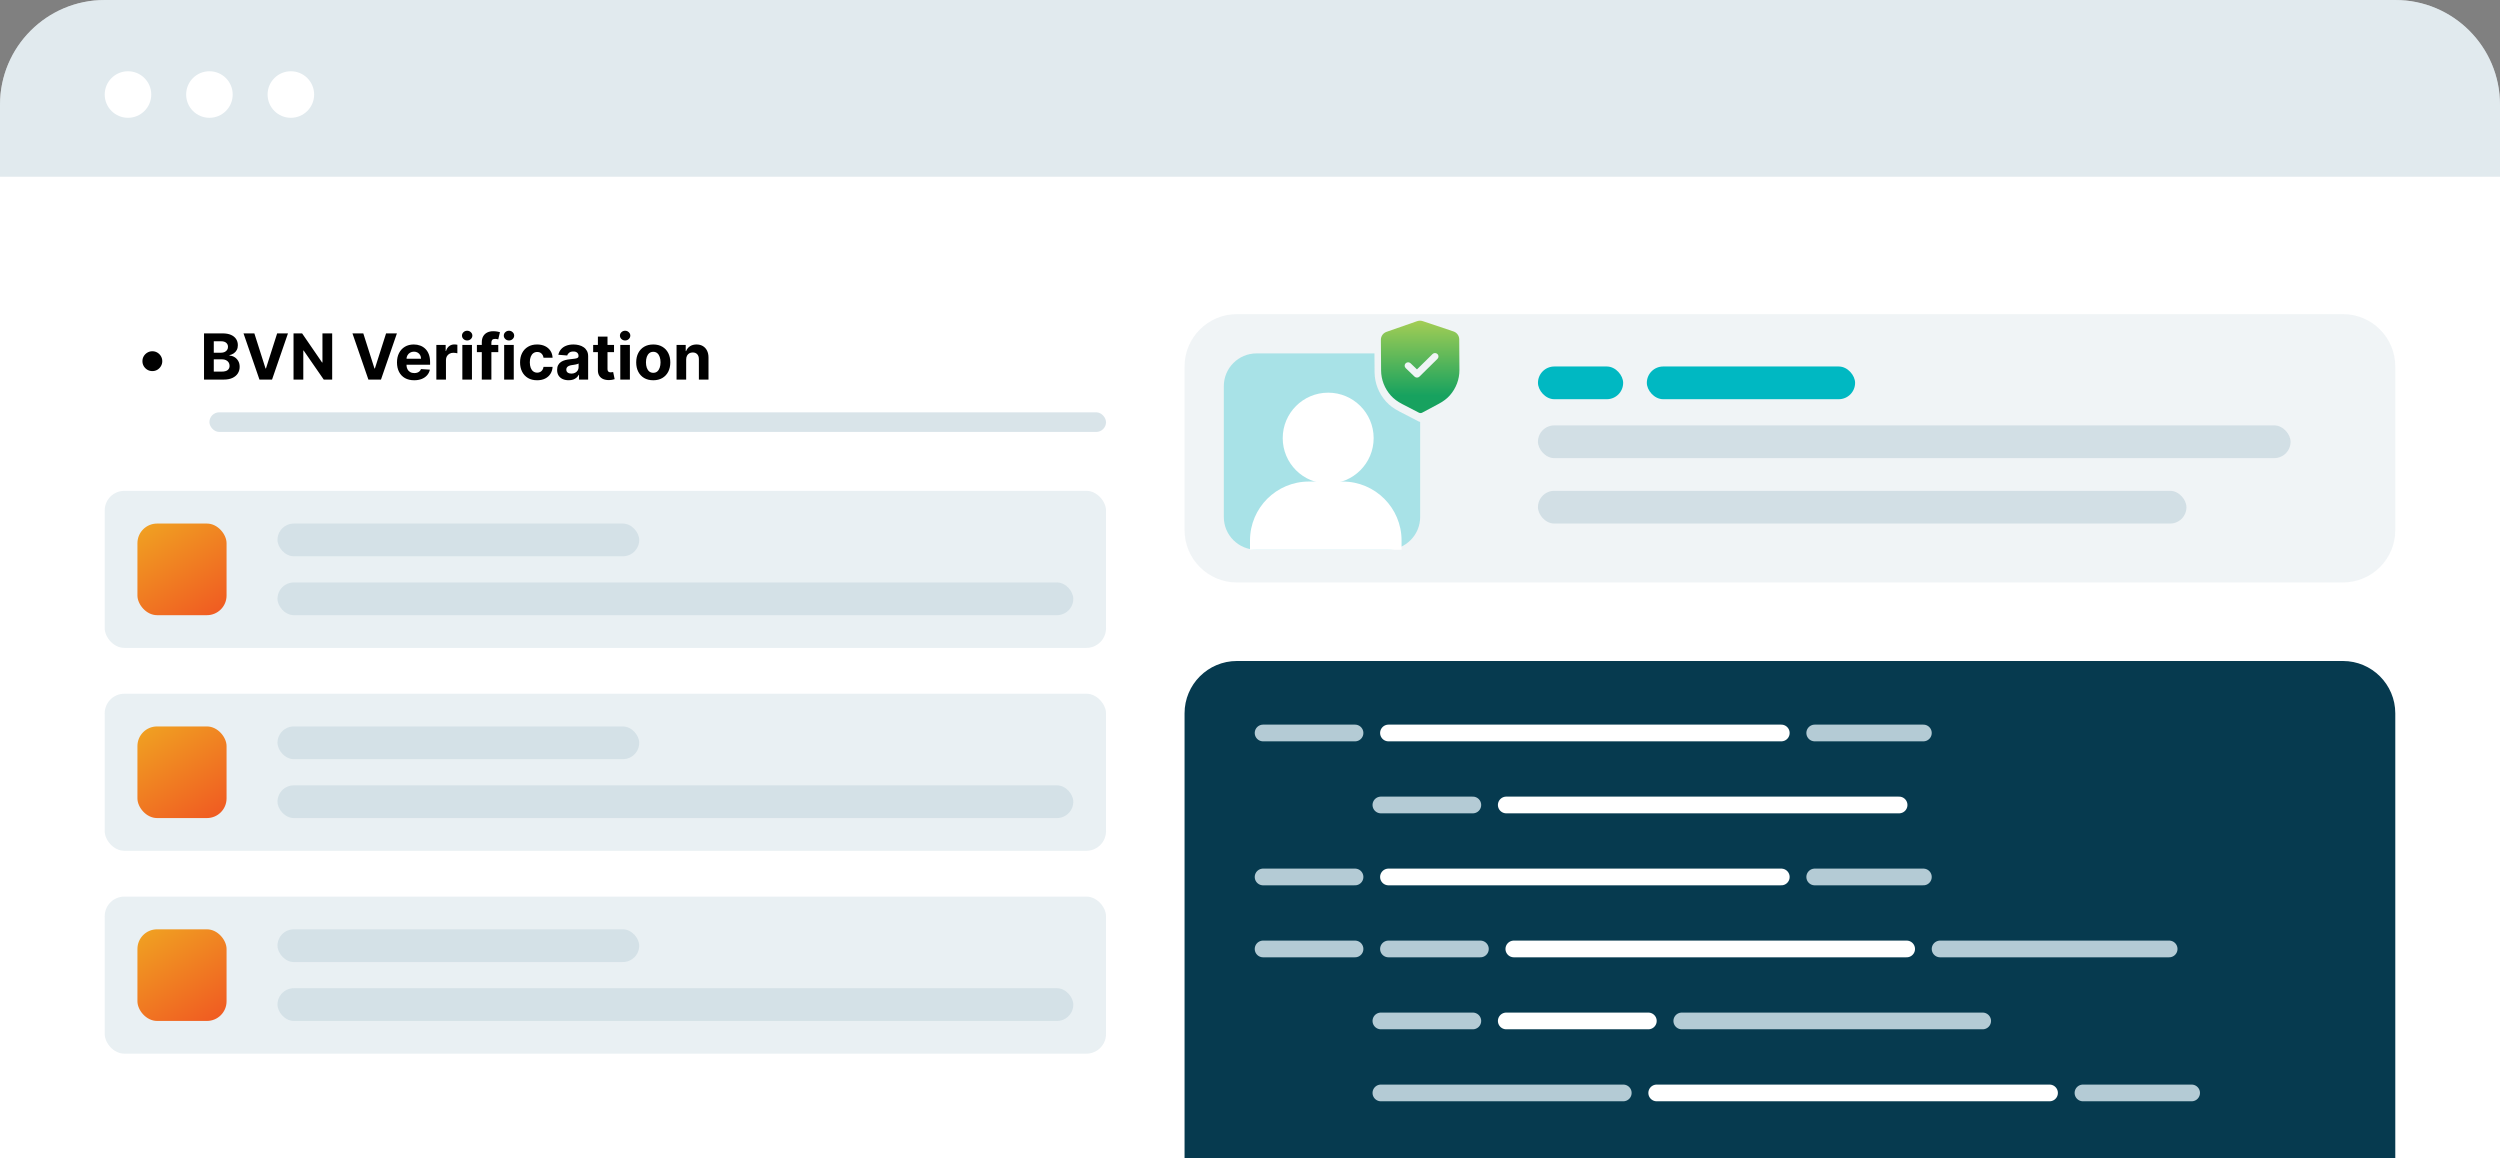 <svg width="382" height="177" viewBox="0 0 382 177" fill="none" xmlns="http://www.w3.org/2000/svg">
<rect x="0" y="0" width="382" height="177" fill="#808080" stroke="none"/>
<path d="M0 16C0 7.163 7.163 0 16 0H366C374.837 0 382 7.163 382 16V177H0V16Z" fill="white"/>
<path d="M181 56C181 51.582 184.582 48 189 48H358C362.418 48 366 51.582 366 56V81C366 85.418 362.418 89 358 89H189C184.582 89 181 85.418 181 81V56Z" fill="#B4CBD5" fill-opacity="0.2"/>
<path d="M181 109C181 104.582 184.582 101 189 101H358C362.418 101 366 104.582 366 109V177H181V109Z" fill="#063A4F"/>
<path d="M193 112H207.048" stroke="#B4CBD5" stroke-width="2.554" stroke-linecap="round"/>
<path d="M212.157 112H272.181" stroke="white" stroke-width="2.554" stroke-linecap="round"/>
<path d="M277.289 112H293.892" stroke="#B4CBD5" stroke-width="2.554" stroke-linecap="round"/>
<path d="M211 123H225.048" stroke="#B4CBD5" stroke-width="2.554" stroke-linecap="round"/>
<path d="M230.157 123H290.181" stroke="white" stroke-width="2.554" stroke-linecap="round"/>
<path d="M193 134H207.048" stroke="#B4CBD5" stroke-width="2.554" stroke-linecap="round"/>
<path d="M212.157 134H272.181" stroke="white" stroke-width="2.554" stroke-linecap="round"/>
<path d="M277.289 134H293.892" stroke="#B4CBD5" stroke-width="2.554" stroke-linecap="round"/>
<path d="M193 145H207.048" stroke="#B4CBD5" stroke-width="2.554" stroke-linecap="round"/>
<path d="M212.157 145H226.205" stroke="#B4CBD5" stroke-width="2.554" stroke-linecap="round"/>
<path d="M231.313 145H291.337" stroke="white" stroke-width="2.554" stroke-linecap="round"/>
<path d="M296.446 145H331.446" stroke="#B4CBD5" stroke-width="2.554" stroke-linecap="round"/>
<path d="M211 156H225.048" stroke="#B4CBD5" stroke-width="2.554" stroke-linecap="round"/>
<path d="M230.157 156H251.867" stroke="white" stroke-width="2.554" stroke-linecap="round"/>
<path d="M256.976 156H302.952" stroke="#B4CBD5" stroke-width="2.554" stroke-linecap="round"/>
<path d="M211 167H248.036" stroke="#B4CBD5" stroke-width="2.554" stroke-linecap="round"/>
<path d="M253.145 167H313.169" stroke="white" stroke-width="2.554" stroke-linecap="round"/>
<path d="M318.277 167H334.88" stroke="#B4CBD5" stroke-width="2.554" stroke-linecap="round"/>
<path d="M0 16C0 7.163 7.163 0 16 0H366C374.837 0 382 7.163 382 16V27H0V16Z" fill="#B4CBD5" fill-opacity="0.4"/>
<circle cx="19.556" cy="14.444" r="3.556" fill="white"/>
<circle cx="32" cy="14.444" r="3.556" fill="white"/>
<circle cx="44.444" cy="14.444" r="3.556" fill="white"/>
<rect x="235" y="56" width="13.019" height="5" rx="2.5" fill="#00B8C2"/>
<rect x="251.635" y="56" width="31.824" height="5" rx="2.5" fill="#00B8C2"/>
<rect x="235" y="65" width="115" height="5" rx="2.5" fill="#B4CBD5" fill-opacity="0.5"/>
<rect x="235" y="75" width="99.088" height="5" rx="2.5" fill="#B4CBD5" fill-opacity="0.5"/>
<rect x="16" y="75" width="153" height="24" rx="3" fill="#B4CBD5" fill-opacity="0.3"/>
<rect x="42.401" y="80" width="55.272" height="5" rx="2.5" fill="#B4CBD5" fill-opacity="0.4"/>
<rect x="42.401" y="89" width="121.599" height="5" rx="2.5" fill="#B4CBD5" fill-opacity="0.4"/>
<rect x="21" y="80" width="13.619" height="14" rx="3" fill="url(#paint0_linear_978_6369)"/>
<rect x="16" y="106" width="153" height="24" rx="3" fill="#B4CBD5" fill-opacity="0.3"/>
<rect x="42.401" y="111" width="55.272" height="5" rx="2.5" fill="#B4CBD5" fill-opacity="0.4"/>
<rect x="42.401" y="120" width="121.599" height="5" rx="2.5" fill="#B4CBD5" fill-opacity="0.4"/>
<rect x="21" y="111" width="13.619" height="14" rx="3" fill="url(#paint1_linear_978_6369)"/>
<rect x="16" y="137" width="153" height="24" rx="3" fill="#B4CBD5" fill-opacity="0.3"/>
<rect x="42.401" y="142" width="55.272" height="5" rx="2.5" fill="#B4CBD5" fill-opacity="0.4"/>
<rect x="42.401" y="151" width="121.599" height="5" rx="2.5" fill="#B4CBD5" fill-opacity="0.4"/>
<rect x="21" y="142" width="13.619" height="14" rx="3" fill="url(#paint2_linear_978_6369)"/>
<path fill-rule="evenodd" clip-rule="evenodd" d="M210.017 54L210.035 56.861C210.046 58.521 210.671 60.122 211.796 61.369C212.31 61.939 212.968 62.428 213.81 62.865L216.776 64.4C216.846 64.436 216.922 64.459 217 64.467V79C217 81.761 214.761 84 212 84H192C189.239 84 187 81.761 187 79V59C187 56.239 189.239 54 192 54H210.017Z" fill="#00B8C2" fill-opacity="0.3"/>
<circle cx="202.947" cy="66.947" r="6.947" fill="white"/>
<path d="M191 82.579C191 77.608 195.029 73.579 200 73.579H205.158C210.128 73.579 214.158 77.608 214.158 82.579V84H191V82.579Z" fill="white"/>
<path d="M217.403 49.07L222.088 50.642C222.613 50.817 222.967 51.299 222.97 51.839L223 56.527C223.009 57.948 222.491 59.326 221.542 60.406C221.106 60.901 220.547 61.327 219.833 61.708L217.314 63.054C217.235 63.096 217.148 63.117 217.061 63.118C216.974 63.118 216.886 63.097 216.808 63.057L214.266 61.742C213.544 61.367 212.98 60.948 212.539 60.459C211.575 59.39 211.039 58.018 211.03 56.595L211 51.911C210.997 51.37 211.345 50.885 211.867 50.703L216.534 49.075C216.812 48.977 217.121 48.975 217.403 49.07ZM219.643 54.096C219.434 53.894 219.096 53.895 218.889 54.1L216.512 56.443L215.538 55.508C215.328 55.306 214.992 55.308 214.784 55.512C214.577 55.717 214.579 56.045 214.789 56.246L216.141 57.547C216.247 57.648 216.383 57.698 216.519 57.697C216.656 57.696 216.792 57.645 216.895 57.543L219.648 54.829C219.854 54.625 219.852 54.297 219.643 54.096Z" fill="url(#paint3_linear_978_6369)"/>
<path d="M23.28 56.704C23.002 56.704 22.748 56.636 22.518 56.501C22.288 56.363 22.104 56.179 21.966 55.949C21.831 55.719 21.763 55.465 21.763 55.187C21.763 54.907 21.831 54.653 21.966 54.425C22.104 54.196 22.288 54.013 22.518 53.877C22.748 53.739 23.002 53.671 23.28 53.671C23.56 53.671 23.814 53.739 24.041 53.877C24.271 54.013 24.454 54.196 24.589 54.425C24.727 54.653 24.796 54.907 24.796 55.187C24.796 55.465 24.727 55.719 24.589 55.949C24.454 56.179 24.271 56.363 24.041 56.501C23.814 56.636 23.56 56.704 23.28 56.704ZM31.174 58V50.941H34C34.519 50.941 34.953 51.018 35.3 51.172C35.647 51.325 35.907 51.539 36.082 51.813C36.257 52.084 36.344 52.396 36.344 52.75C36.344 53.026 36.289 53.269 36.179 53.478C36.068 53.684 35.917 53.854 35.724 53.988C35.533 54.119 35.315 54.212 35.069 54.267V54.336C35.337 54.347 35.589 54.423 35.824 54.563C36.06 54.703 36.252 54.9 36.399 55.153C36.546 55.403 36.62 55.702 36.62 56.049C36.62 56.424 36.527 56.758 36.341 57.052C36.157 57.344 35.884 57.575 35.524 57.745C35.163 57.915 34.718 58 34.19 58H31.174ZM32.666 56.78H33.883C34.299 56.78 34.602 56.7 34.793 56.542C34.984 56.381 35.079 56.167 35.079 55.901C35.079 55.706 35.032 55.533 34.938 55.384C34.843 55.234 34.709 55.117 34.534 55.032C34.362 54.947 34.156 54.905 33.917 54.905H32.666V56.78ZM32.666 53.895H33.773C33.977 53.895 34.159 53.859 34.317 53.788C34.478 53.714 34.604 53.611 34.696 53.478C34.791 53.344 34.838 53.185 34.838 52.998C34.838 52.743 34.747 52.538 34.565 52.381C34.386 52.225 34.131 52.147 33.8 52.147H32.666V53.895ZM38.866 50.941L40.573 56.304H40.638L42.348 50.941H44.002L41.569 58H39.645L37.208 50.941H38.866ZM50.757 50.941V58H49.468L46.396 53.557H46.344V58H44.852V50.941H46.162L49.209 55.38H49.271V50.941H50.757ZM55.512 50.941L57.218 56.304H57.283L58.993 50.941H60.648L58.214 58H56.291L53.854 50.941H55.512ZM63.285 58.103C62.741 58.103 62.272 57.993 61.879 57.773C61.489 57.55 61.188 57.235 60.976 56.828C60.765 56.419 60.659 55.935 60.659 55.377C60.659 54.832 60.765 54.354 60.976 53.943C61.188 53.532 61.485 53.211 61.869 52.981C62.255 52.751 62.708 52.636 63.227 52.636C63.576 52.636 63.901 52.693 64.202 52.805C64.506 52.916 64.77 53.082 64.995 53.305C65.223 53.528 65.4 53.809 65.526 54.146C65.653 54.482 65.716 54.875 65.716 55.325V55.728H61.245V54.818H64.333C64.333 54.607 64.287 54.42 64.195 54.257C64.104 54.093 63.976 53.966 63.813 53.874C63.652 53.78 63.465 53.733 63.251 53.733C63.028 53.733 62.831 53.784 62.658 53.888C62.488 53.989 62.355 54.126 62.258 54.298C62.162 54.468 62.112 54.658 62.11 54.867V55.732C62.11 55.994 62.158 56.22 62.255 56.411C62.354 56.602 62.493 56.749 62.672 56.852C62.851 56.956 63.064 57.007 63.31 57.007C63.473 57.007 63.622 56.984 63.758 56.938C63.893 56.892 64.009 56.823 64.106 56.731C64.202 56.64 64.276 56.527 64.326 56.394L65.685 56.483C65.616 56.81 65.474 57.095 65.261 57.338C65.049 57.58 64.776 57.768 64.44 57.904C64.107 58.037 63.722 58.103 63.285 58.103ZM66.674 58V52.706H68.097V53.629H68.153C68.249 53.301 68.411 53.052 68.639 52.885C68.866 52.715 69.128 52.63 69.425 52.63C69.498 52.63 69.577 52.634 69.662 52.643C69.748 52.653 69.822 52.665 69.886 52.681V53.984C69.817 53.964 69.722 53.945 69.6 53.929C69.479 53.913 69.367 53.905 69.266 53.905C69.05 53.905 68.857 53.952 68.687 54.046C68.519 54.138 68.386 54.267 68.287 54.432C68.191 54.598 68.142 54.789 68.142 55.005V58H66.674ZM70.646 58V52.706H72.114V58H70.646ZM71.383 52.023C71.165 52.023 70.978 51.951 70.822 51.806C70.668 51.659 70.591 51.483 70.591 51.278C70.591 51.076 70.668 50.903 70.822 50.758C70.978 50.611 71.165 50.537 71.383 50.537C71.602 50.537 71.788 50.611 71.942 50.758C72.098 50.903 72.176 51.076 72.176 51.278C72.176 51.483 72.098 51.659 71.942 51.806C71.788 51.951 71.602 52.023 71.383 52.023ZM76.138 52.706V53.809H72.87V52.706H76.138ZM73.618 58V52.323C73.618 51.939 73.692 51.621 73.842 51.368C73.993 51.115 74.2 50.926 74.462 50.799C74.724 50.673 75.022 50.61 75.355 50.61C75.58 50.61 75.786 50.627 75.972 50.661C76.16 50.696 76.301 50.727 76.393 50.755L76.131 51.858C76.073 51.839 76.002 51.822 75.917 51.806C75.834 51.79 75.749 51.782 75.662 51.782C75.446 51.782 75.295 51.832 75.21 51.933C75.125 52.032 75.083 52.171 75.083 52.35V58H73.618ZM77.035 58V52.706H78.503V58H77.035ZM77.772 52.023C77.554 52.023 77.367 51.951 77.21 51.806C77.056 51.659 76.98 51.483 76.98 51.278C76.98 51.076 77.056 50.903 77.21 50.758C77.367 50.611 77.554 50.537 77.772 50.537C77.991 50.537 78.177 50.611 78.331 50.758C78.487 50.903 78.565 51.076 78.565 51.278C78.565 51.483 78.487 51.659 78.331 51.806C78.177 51.951 77.991 52.023 77.772 52.023ZM82.072 58.103C81.529 58.103 81.063 57.989 80.672 57.759C80.284 57.527 79.985 57.205 79.776 56.794C79.569 56.382 79.466 55.909 79.466 55.373C79.466 54.831 79.57 54.355 79.779 53.946C79.991 53.535 80.291 53.215 80.679 52.985C81.067 52.753 81.529 52.636 82.065 52.636C82.526 52.636 82.931 52.72 83.278 52.888C83.625 53.056 83.9 53.291 84.102 53.595C84.304 53.898 84.415 54.254 84.436 54.663H83.05C83.011 54.399 82.908 54.187 82.74 54.026C82.575 53.862 82.358 53.781 82.089 53.781C81.861 53.781 81.662 53.843 81.492 53.967C81.325 54.089 81.194 54.267 81.1 54.501C81.005 54.736 80.958 55.02 80.958 55.353C80.958 55.691 81.004 55.978 81.096 56.215C81.19 56.451 81.322 56.632 81.492 56.756C81.662 56.88 81.861 56.942 82.089 56.942C82.257 56.942 82.407 56.907 82.54 56.838C82.676 56.769 82.787 56.669 82.875 56.538C82.964 56.405 83.023 56.245 83.05 56.059H84.436C84.413 56.464 84.303 56.82 84.105 57.128C83.91 57.434 83.64 57.672 83.295 57.845C82.951 58.017 82.543 58.103 82.072 58.103ZM86.886 58.1C86.548 58.1 86.247 58.041 85.983 57.924C85.719 57.805 85.51 57.629 85.356 57.397C85.204 57.162 85.128 56.87 85.128 56.521C85.128 56.227 85.182 55.98 85.29 55.78C85.398 55.58 85.545 55.419 85.731 55.298C85.918 55.176 86.129 55.084 86.366 55.022C86.605 54.96 86.855 54.916 87.117 54.891C87.425 54.859 87.673 54.829 87.862 54.801C88.05 54.771 88.187 54.728 88.272 54.67C88.357 54.613 88.399 54.528 88.399 54.415V54.395C88.399 54.176 88.33 54.007 88.192 53.888C88.057 53.768 87.864 53.709 87.613 53.709C87.349 53.709 87.139 53.767 86.983 53.884C86.826 53.999 86.723 54.144 86.672 54.319L85.314 54.208C85.383 53.887 85.519 53.609 85.721 53.374C85.923 53.138 86.184 52.956 86.504 52.83C86.825 52.701 87.197 52.636 87.62 52.636C87.914 52.636 88.196 52.671 88.465 52.74C88.736 52.809 88.976 52.916 89.185 53.06C89.397 53.205 89.563 53.391 89.685 53.619C89.807 53.844 89.868 54.114 89.868 54.429V58H88.475V57.266H88.434C88.349 57.431 88.235 57.577 88.093 57.704C87.95 57.828 87.779 57.925 87.579 57.997C87.379 58.066 87.148 58.1 86.886 58.1ZM87.307 57.087C87.523 57.087 87.713 57.044 87.879 56.959C88.044 56.872 88.174 56.755 88.268 56.607C88.362 56.46 88.41 56.294 88.41 56.108V55.546C88.364 55.576 88.3 55.603 88.22 55.629C88.142 55.651 88.053 55.673 87.955 55.694C87.856 55.712 87.757 55.73 87.658 55.746C87.559 55.76 87.47 55.772 87.389 55.784C87.217 55.809 87.067 55.849 86.938 55.904C86.809 55.959 86.709 56.034 86.638 56.128C86.567 56.22 86.531 56.335 86.531 56.473C86.531 56.673 86.603 56.826 86.748 56.931C86.895 57.035 87.081 57.087 87.307 57.087ZM93.823 52.706V53.809H90.635V52.706H93.823ZM91.359 51.437H92.827V56.373C92.827 56.509 92.848 56.614 92.889 56.69C92.93 56.764 92.988 56.815 93.061 56.845C93.137 56.875 93.225 56.89 93.323 56.89C93.392 56.89 93.461 56.884 93.53 56.873C93.599 56.859 93.652 56.849 93.689 56.842L93.92 57.934C93.846 57.958 93.743 57.984 93.609 58.014C93.476 58.046 93.314 58.066 93.123 58.072C92.769 58.086 92.459 58.039 92.193 57.931C91.928 57.823 91.723 57.655 91.576 57.428C91.429 57.2 91.356 56.913 91.359 56.566V51.437ZM94.78 58V52.706H96.248V58H94.78ZM95.517 52.023C95.299 52.023 95.112 51.951 94.955 51.806C94.802 51.659 94.725 51.483 94.725 51.278C94.725 51.076 94.802 50.903 94.955 50.758C95.112 50.611 95.299 50.537 95.517 50.537C95.736 50.537 95.922 50.611 96.076 50.758C96.232 50.903 96.31 51.076 96.31 51.278C96.31 51.483 96.232 51.659 96.076 51.806C95.922 51.951 95.736 52.023 95.517 52.023ZM99.817 58.103C99.281 58.103 98.818 57.99 98.427 57.762C98.039 57.532 97.739 57.213 97.528 56.804C97.316 56.393 97.211 55.916 97.211 55.373C97.211 54.827 97.316 54.349 97.528 53.94C97.739 53.528 98.039 53.209 98.427 52.981C98.818 52.751 99.281 52.636 99.817 52.636C100.352 52.636 100.814 52.751 101.202 52.981C101.593 53.209 101.894 53.528 102.105 53.94C102.317 54.349 102.422 54.827 102.422 55.373C102.422 55.916 102.317 56.393 102.105 56.804C101.894 57.213 101.593 57.532 101.202 57.762C100.814 57.99 100.352 58.103 99.817 58.103ZM99.823 56.966C100.067 56.966 100.27 56.897 100.434 56.759C100.597 56.619 100.72 56.428 100.802 56.187C100.887 55.946 100.93 55.671 100.93 55.363C100.93 55.055 100.887 54.781 100.802 54.539C100.72 54.298 100.597 54.107 100.434 53.967C100.27 53.827 100.067 53.757 99.823 53.757C99.578 53.757 99.371 53.827 99.203 53.967C99.037 54.107 98.912 54.298 98.827 54.539C98.745 54.781 98.703 55.055 98.703 55.363C98.703 55.671 98.745 55.946 98.827 56.187C98.912 56.428 99.037 56.619 99.203 56.759C99.371 56.897 99.578 56.966 99.823 56.966ZM104.846 54.939V58H103.377V52.706H104.777V53.64H104.839C104.956 53.332 105.152 53.088 105.428 52.909C105.704 52.727 106.038 52.636 106.431 52.636C106.799 52.636 107.119 52.717 107.393 52.878C107.666 53.039 107.879 53.269 108.031 53.567C108.182 53.864 108.258 54.218 108.258 54.629V58H106.79V54.891C106.792 54.567 106.709 54.314 106.542 54.133C106.374 53.949 106.143 53.857 105.849 53.857C105.651 53.857 105.476 53.899 105.325 53.984C105.175 54.069 105.058 54.193 104.973 54.357C104.89 54.517 104.848 54.712 104.846 54.939Z" fill="black"/>
<rect x="32" y="63" width="137" height="3" rx="1.5" fill="#B4CBD5" fill-opacity="0.5"/>
<defs>
<linearGradient id="paint0_linear_978_6369" x1="27.367" y1="73.859" x2="38.629" y2="91.301" gradientUnits="userSpaceOnUse">
<stop stop-color="#F0AA22"/>
<stop offset="1" stop-color="#F05822"/>
</linearGradient>
<linearGradient id="paint1_linear_978_6369" x1="27.367" y1="104.858" x2="38.629" y2="122.301" gradientUnits="userSpaceOnUse">
<stop stop-color="#F0AA22"/>
<stop offset="1" stop-color="#F05822"/>
</linearGradient>
<linearGradient id="paint2_linear_978_6369" x1="27.367" y1="135.858" x2="38.629" y2="153.301" gradientUnits="userSpaceOnUse">
<stop stop-color="#F0AA22"/>
<stop offset="1" stop-color="#F05822"/>
</linearGradient>
<linearGradient id="paint3_linear_978_6369" x1="217" y1="45.329" x2="217" y2="60.435" gradientUnits="userSpaceOnUse">
<stop stop-color="#D0DB51"/>
<stop offset="1" stop-color="#17A25F"/>
</linearGradient>
</defs>
</svg>

